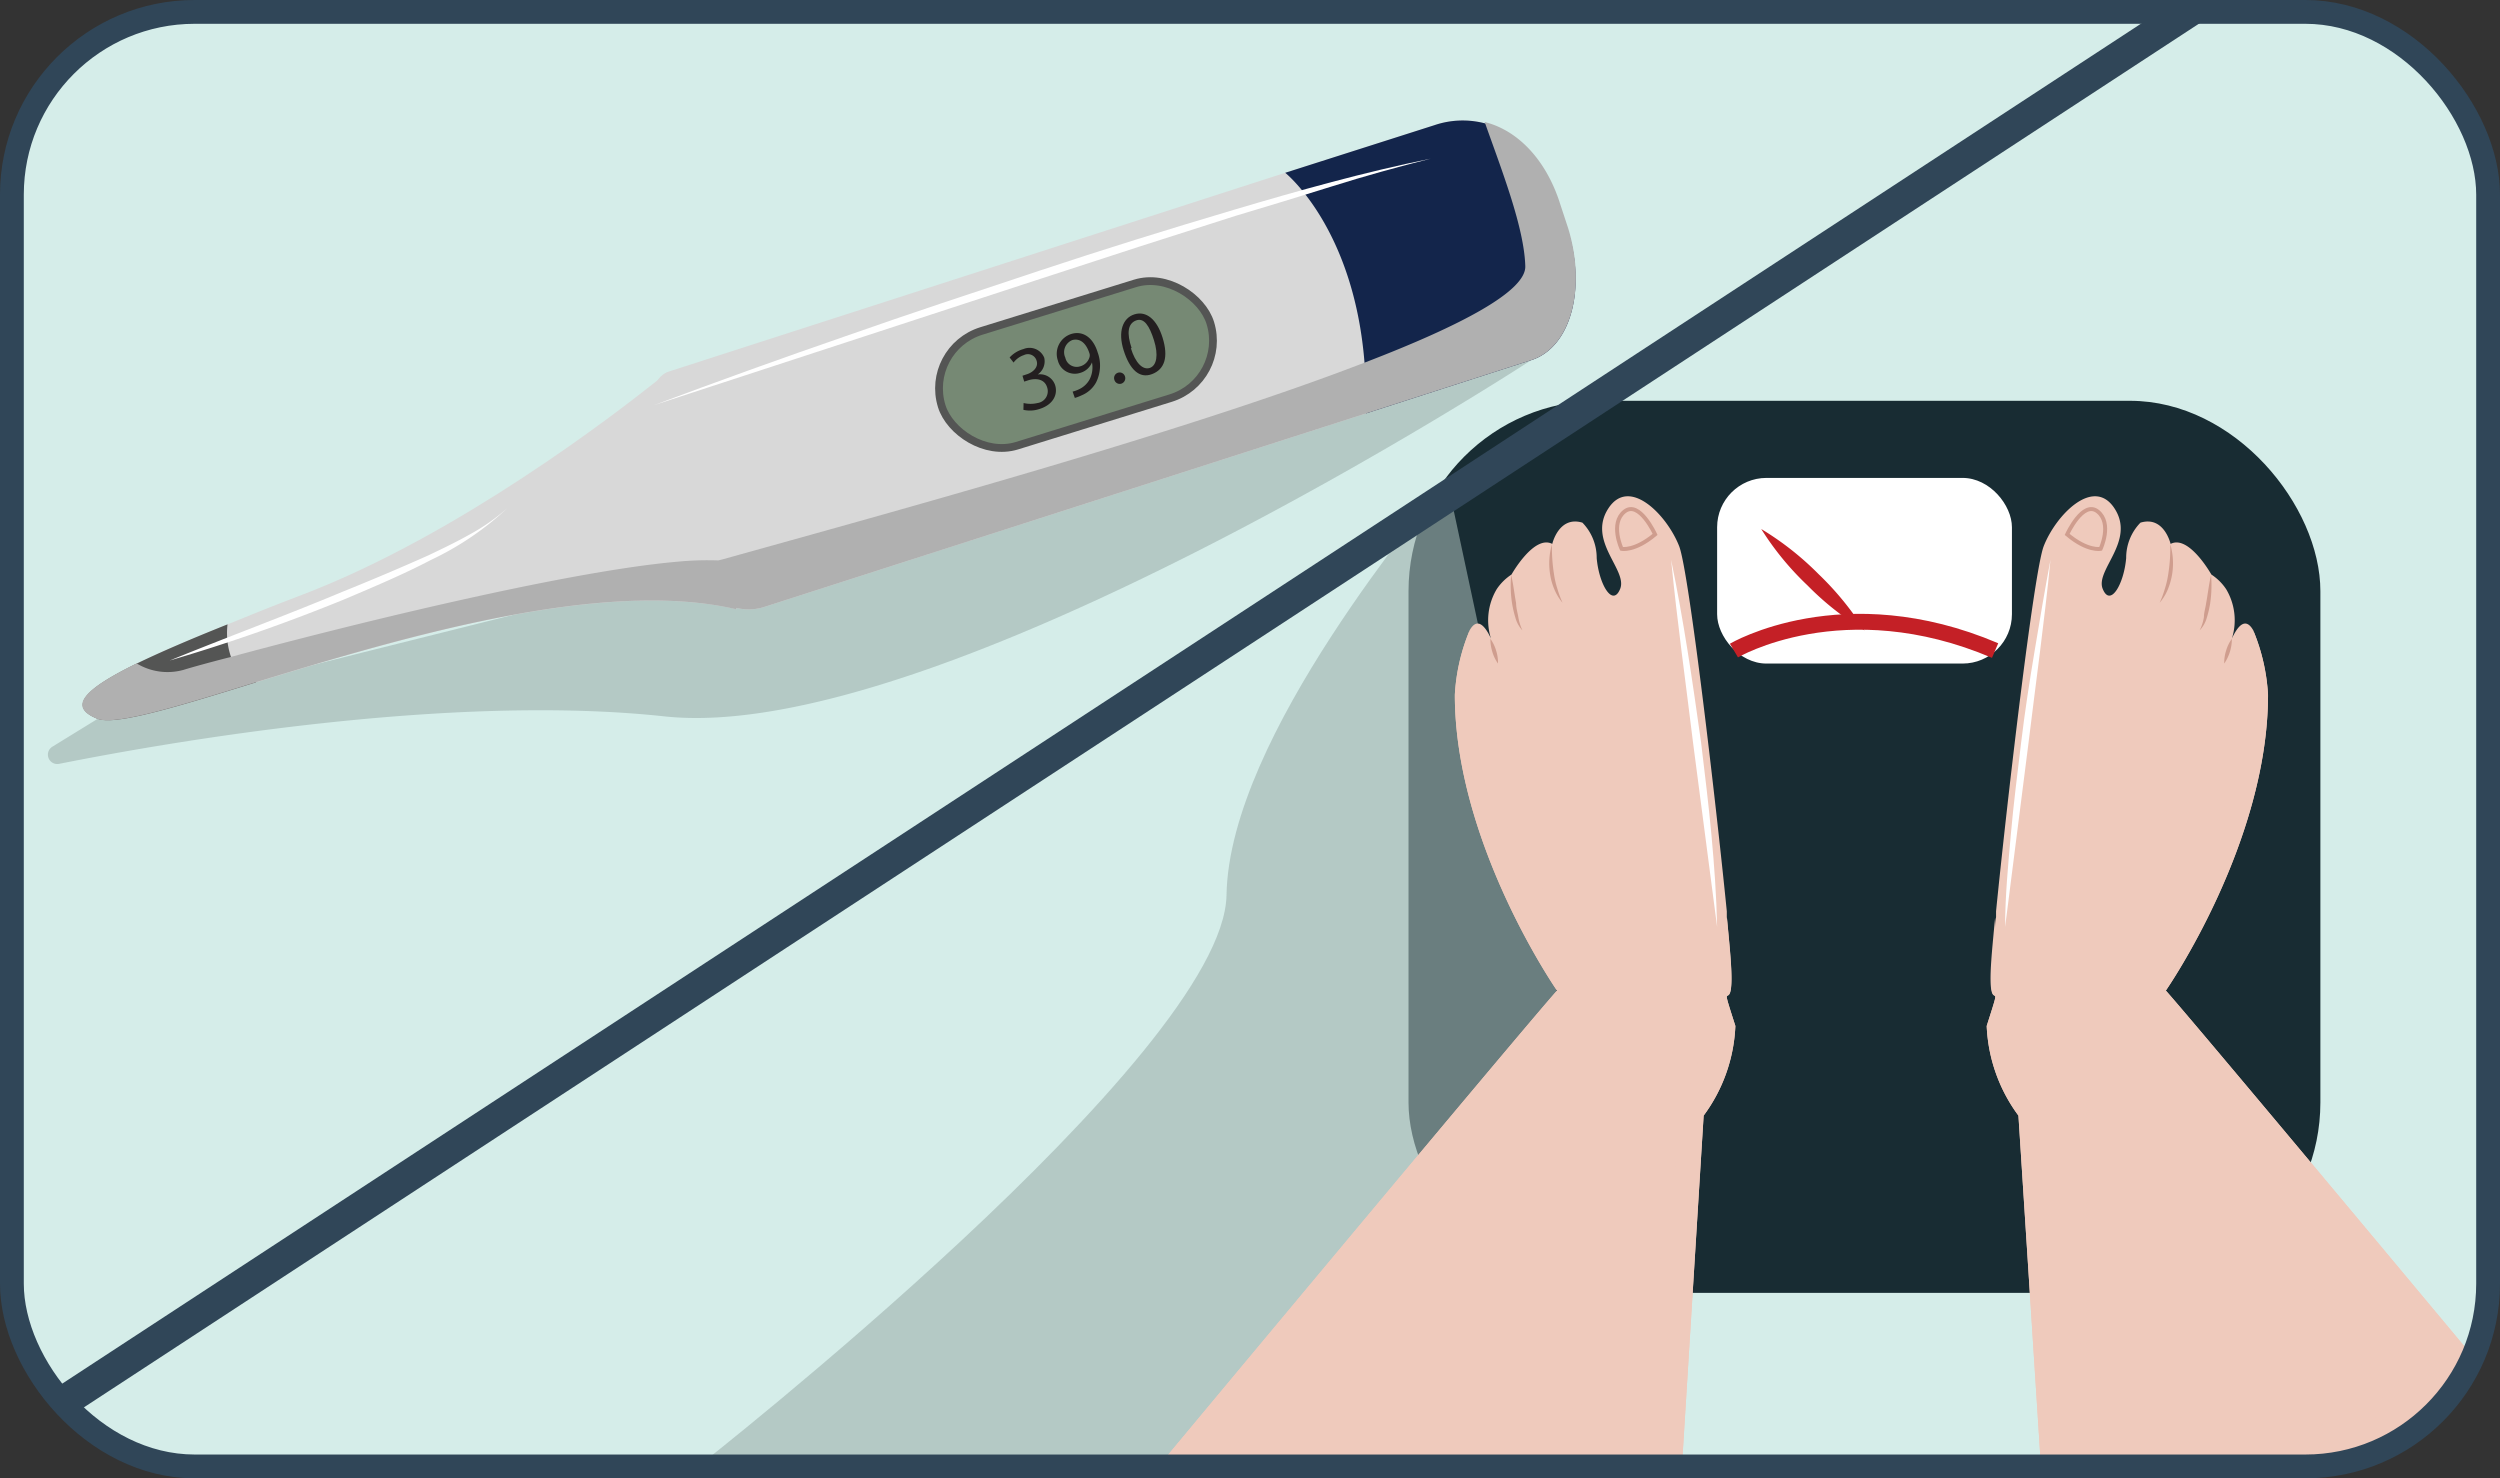 <svg xmlns="http://www.w3.org/2000/svg" xmlns:xlink="http://www.w3.org/1999/xlink" viewBox="0 0 157.56 93.18"><rect x="0" y="0" width="157.56" height="93.18" fill="#333333" stroke="none"/><defs><style>.cls-1,.cls-12,.cls-20,.cls-21,.cls-9{fill:none;}.cls-2{isolation:isolate;}.cls-3{clip-path:url(#clip-path);}.cls-4{fill:#d5ede9;}.cls-5{fill:#9fb2af;opacity:0.61;}.cls-13,.cls-19,.cls-5{mix-blend-mode:multiply;}.cls-6{fill:#182c33;}.cls-7{fill:#fff;}.cls-8{fill:#c42026;}.cls-9{stroke:#c42026;}.cls-12,.cls-16,.cls-20,.cls-21,.cls-9{stroke-miterlimit:10;}.cls-10,.cls-13{fill:#efcabc;}.cls-11{fill:#cf9d8e;}.cls-12{stroke:#cf9d8e;stroke-width:0.25px;}.cls-14{fill:#d8d8d8;}.cls-15{fill:#13254b;}.cls-16{fill:#768974;stroke:#545554;stroke-width:0.49px;}.cls-17{fill:#545554;}.cls-18{fill:#231f20;}.cls-19{fill:#b0b0b0;}.cls-20,.cls-21{stroke:#304658;}.cls-20{stroke-width:2px;}.cls-21{stroke-width:1.5px;}</style><clipPath id="clip-path"><rect class="cls-1" x="0.75" y="0.75" width="156.06" height="91.67" rx="11.52"/></clipPath></defs><g class="cls-2"><g id="Layer_1" data-name="Layer 1"><g class="cls-3"><rect class="cls-4" x="0.75" y="0.75" width="156.06" height="91.67" rx="11.52"/><path class="cls-5" d="M6.16,45.3,3.3,47.06a.59.59,0,0,0,.43,1.08c7.18-1.43,24.67-4.43,38.06-3C59.08,47.1,96.5,22.7,96.5,22.7Z"/><rect class="cls-6" x="88.77" y="25.26" width="57.47" height="56.22" rx="12"/><rect class="cls-7" x="108.22" y="30.12" width="18.58" height="11.7" rx="3.11"/><path class="cls-8" d="M111,33.34a18.62,18.62,0,0,1,3.61,2.84,18.89,18.89,0,0,1,2.9,3.55,18.18,18.18,0,0,1-3.6-2.84A18.25,18.25,0,0,1,111,33.34Z"/><path class="cls-9" d="M109.28,41s6.89-4.08,16.46,0"/><path class="cls-5" d="M91.17,30.08c-1.09,1.76-13.7,16.25-13.87,26.33s-33.3,36-33.3,36l40.5-.94,13.6-29Z"/><path class="cls-10" d="M109.37,64.66a10.2,10.2,0,0,1-2,5.65L106,92.43H73s22.62-27.17,25.13-30c0,0-6.44-9.27-6.44-18.64a12.34,12.34,0,0,1,.94-4.08h0c.5-.87,1-.2,1.34.54a3.82,3.82,0,0,1,.36-3.12,3.26,3.26,0,0,1,.93-.92s1.42-2.53,2.57-1.93c0,0,.41-1.79,1.9-1.34a3.17,3.17,0,0,1,.9,2.23c.14,1.64,1,3.13,1.48,1.94s-2.08-3-.75-5.06,3.72.44,4.47,2.38c.62,1.62,2.3,16,3,23,0,.12,0,.24,0,.36.11,1.16.2,2.09.24,2.69C109.37,64.66,108.18,60.94,109.37,64.66Z"/><path class="cls-11" d="M93.93,40.26a2.42,2.42,0,0,1,.36.74,2.47,2.47,0,0,1,.12.82,2.47,2.47,0,0,1-.36-.75A2.69,2.69,0,0,1,93.93,40.26Z"/><path class="cls-11" d="M95.24,36.24c.14.59.2,1.18.31,1.77,0,.3.09.59.14.88a3.15,3.15,0,0,0,.26.84,1.87,1.87,0,0,1-.44-.79,6.77,6.77,0,0,1-.21-.89A7.3,7.3,0,0,1,95.24,36.24Z"/><path class="cls-11" d="M97.81,34.3a10.72,10.72,0,0,0,.13,1.89,5.71,5.71,0,0,0,.21.91,6.41,6.41,0,0,0,.33.89,3.2,3.2,0,0,1-.51-.83,3.81,3.81,0,0,1-.27-.93A4.34,4.34,0,0,1,97.81,34.3Z"/><path class="cls-12" d="M102.2,34.59s.81.18,2.11-.91c0,0-1-2.19-1.93-1.44S102.2,34.59,102.2,34.59Z"/><path class="cls-13" d="M109.37,64.66a10.2,10.2,0,0,1-2,5.65L106,92.43H73s22.62-27.17,25.13-30c0,0-6.44-9.27-6.44-18.64a12.34,12.34,0,0,1,.94-4.08A15.51,15.51,0,0,0,93.93,50c2.69,5.47,6.26,10.18,6,13-.08.81-9.91,16.27-15.35,24.78a1.16,1.16,0,0,0,.85,1.78c4.61.54,16.53,1.26,18.11-5.15,2-8,2.23-15.62,3.84-18.29,1-1.61,1.25-5.56,1.46-8.29.11,1.16.2,2.09.24,2.69C109.37,64.66,108.18,60.94,109.37,64.66Z"/><path class="cls-7" d="M105.32,35.28c.79,3.81,1.35,7.66,1.89,11.52.23,1.93.47,3.86.65,5.8s.32,3.88.36,5.82l-1.51-11.56C106.24,43,105.7,39.16,105.32,35.28Z"/><path class="cls-10" d="M125.21,64.66a10.2,10.2,0,0,0,2,5.65l1.42,22.12h33s-22.62-27.17-25.13-30c0,0,6.44-9.27,6.44-18.64a12.34,12.34,0,0,0-.94-4.08h0c-.5-.87-1-.2-1.34.54a3.82,3.82,0,0,0-.36-3.12,3.26,3.26,0,0,0-.93-.92s-1.42-2.53-2.57-1.93c0,0-.41-1.79-1.9-1.34a3.17,3.17,0,0,0-.9,2.23c-.14,1.64-1,3.13-1.48,1.94s2.08-3,.75-5.06-3.72.44-4.47,2.38c-.62,1.62-2.3,16-3,23,0,.12,0,.24,0,.36-.11,1.16-.2,2.09-.24,2.69C125.21,64.66,126.4,60.94,125.21,64.66Z"/><path class="cls-11" d="M140.66,40.26a2.69,2.69,0,0,1-.12.81,2.73,2.73,0,0,1-.36.75,2.47,2.47,0,0,1,.12-.82A2.42,2.42,0,0,1,140.66,40.26Z"/><path class="cls-11" d="M139.35,36.24a7.82,7.82,0,0,1-.06,1.81,6.77,6.77,0,0,1-.21.89,1.89,1.89,0,0,1-.45.79,2.84,2.84,0,0,0,.27-.84c0-.29.1-.58.14-.88C139.15,37.42,139.21,36.83,139.35,36.24Z"/><path class="cls-11" d="M136.78,34.3a4.3,4.3,0,0,1-.16,2.86,3.2,3.2,0,0,1-.51.83,6.41,6.41,0,0,0,.33-.89,5.71,5.71,0,0,0,.21-.91A10.72,10.72,0,0,0,136.78,34.3Z"/><path class="cls-12" d="M132.39,34.59s-.81.18-2.11-.91c0,0,1-2.19,1.93-1.44S132.39,34.59,132.39,34.59Z"/><path class="cls-13" d="M125.21,64.66a10.2,10.2,0,0,0,2,5.65l1.42,22.12h33s-22.62-27.17-25.13-30c0,0,6.44-9.27,6.44-18.64a12.34,12.34,0,0,0-.94-4.08A15.51,15.51,0,0,1,140.65,50c-2.69,5.47-6.26,10.18-6,13,.09.81,9.92,16.27,15.36,24.78a1.16,1.16,0,0,1-.85,1.78c-4.61.54-16.53,1.26-18.12-5.15-2-8-2.23-15.62-3.84-18.29-1-1.61-1.25-5.56-1.46-8.29-.11,1.16-.2,2.09-.24,2.69C125.21,64.66,126.4,60.94,125.21,64.66Z"/><path class="cls-7" d="M126.37,58.42c0-1.94.19-3.89.36-5.82s.42-3.87.65-5.8.53-3.86.85-5.78.64-3.83,1-5.74c-.38,3.88-.92,7.72-1.39,11.58Z"/><path class="cls-14" d="M96.5,22.7,86.08,26.06,48.17,38.25a3.19,3.19,0,0,1-1.76.06,6.42,6.42,0,0,1-3.72-2.87,10,10,0,0,1-1.23-2.57L41,31.32c-1-3.05-.48-6.08.44-7.34a1.39,1.39,0,0,1,.7-.56h0L81,10.89l9.4-3a5.53,5.53,0,0,1,3.13-.13c2.2.55,3.92,2.52,4.75,5.14l.51,1.55C100,18.18,99,21.9,96.5,22.7Z"/><path class="cls-14" d="M46.44,38.4c-8.52-2-21.34,1.86-30.29,4.6-5,1.55-8.87,2.74-10,2.3-1.84-.74-.94-1.81,2.49-3.49q2.17-1.05,5.7-2.46c1.44-.59,3-1.22,4.82-1.91C29,33.65,38.75,26.1,41.4,24l.7-.56h0l3.44,11.88.87,3Z"/><path class="cls-15" d="M96.5,22.7,86.08,26.06A29.45,29.45,0,0,0,86,22.89c-.67-8.55-5-12-5-12l9.4-3a5.53,5.53,0,0,1,3.13-.13c2.2.55,3.92,2.52,4.75,5.14l.51,1.55C100,18.18,99,21.9,96.5,22.7Z"/><rect class="cls-16" x="58.95" y="19.2" width="17.72" height="7.57" rx="3.79" transform="translate(-3.76 21.07) rotate(-17.2)"/><path class="cls-17" d="M16.15,43c-5,1.55-8.87,2.74-10,2.3-1.84-.74-.94-1.81,2.49-3.49q2.17-1.05,5.7-2.46a4.65,4.65,0,0,0,.2,2A2.68,2.68,0,0,0,16.15,43Z"/><path class="cls-18" d="M64.51,25.4a1.88,1.88,0,0,0,.88,0,.75.75,0,0,0,.6-1c-.16-.51-.69-.58-1.16-.44l-.28.09-.11-.37.27-.09c.36-.11.76-.43.62-.86a.57.57,0,0,0-.8-.35,1.33,1.33,0,0,0-.65.47l-.25-.32A1.83,1.83,0,0,1,64.5,22a1,1,0,0,1,1.31.54,1,1,0,0,1-.41,1.06h0a1,1,0,0,1,1.1.68c.18.58-.12,1.23-1,1.5a1.88,1.88,0,0,1-1,.05Z"/><path class="cls-18" d="M67.6,24.68a1.88,1.88,0,0,0,.39-.14,1.46,1.46,0,0,0,.66-.59,1.65,1.65,0,0,0,.17-1.11h0a1.12,1.12,0,0,1-.74.66,1.1,1.1,0,0,1-1.41-.78,1.31,1.31,0,0,1,.84-1.67c.74-.23,1.39.23,1.67,1.16a2.38,2.38,0,0,1-.1,1.89,1.82,1.82,0,0,1-.9.81,2.93,2.93,0,0,1-.44.17Zm-.46-2.14a.73.73,0,0,0,.93.55.84.84,0,0,0,.6-.6.42.42,0,0,0,0-.19c-.19-.63-.57-1-1.08-.87A.82.82,0,0,0,67.14,22.54Z"/><path class="cls-18" d="M70.23,23.93a.35.35,0,1,1,.67-.21.36.36,0,0,1-.23.46A.35.35,0,0,1,70.23,23.93Z"/><path class="cls-18" d="M73.27,21.28c.38,1.23.13,2-.67,2.3s-1.4-.3-1.78-1.49-.06-2.05.68-2.28S72.91,20.12,73.27,21.28Zm-2,.66c.29.94.75,1.39,1.19,1.25s.56-.82.27-1.74S72.1,20,71.59,20.2,71,21,71.32,21.94Z"/><path class="cls-19" d="M96.5,22.7,86.08,26.06,48.17,38.25a3.19,3.19,0,0,1-1.76.06l0,.09c-8.52-2-21.34,1.86-30.29,4.6-5,1.55-8.87,2.74-10,2.3-1.84-.74-.94-1.81,2.49-3.49a3.75,3.75,0,0,0,2.95.41c.48-.15,1.52-.44,3-.82,6.42-1.74,20.73-5.35,28.14-6a19.7,19.7,0,0,1,2.57-.08l.28-.07c10.75-3,29.07-8,40.46-12.4,6.07-2.33,10.18-4.5,10.12-6.08-.07-2.43-1.47-6-2.56-9.08,2.2.55,3.92,2.52,4.75,5.14l.51,1.55C100,18.18,99,21.9,96.5,22.7Z"/><path class="cls-7" d="M10.69,41.63c3.63-1.48,7.3-2.83,10.91-4.34C23.41,36.56,25.21,35.8,27,35c.88-.42,1.76-.84,2.61-1.32A12.68,12.68,0,0,0,32,32a18.79,18.79,0,0,1-4.86,3.3c-1.74.91-3.55,1.67-5.36,2.44A114.77,114.77,0,0,1,10.69,41.63Z"/><path class="cls-7" d="M41.23,25.53q6-2.25,12.08-4.35c4-1.41,8.11-2.76,12.17-4.11s8.15-2.62,12.26-3.84S86,10.84,90.17,10C88.09,10.52,86,11.1,84,11.73S79.89,13,77.85,13.61q-6.12,1.94-12.21,3.94Z"/><line class="cls-20" x1="-6.34" y1="95.11" x2="144.3" y2="-3.44"/></g><rect class="cls-21" x="0.75" y="0.75" width="156.06" height="91.67" rx="11.52"/></g></g></svg>